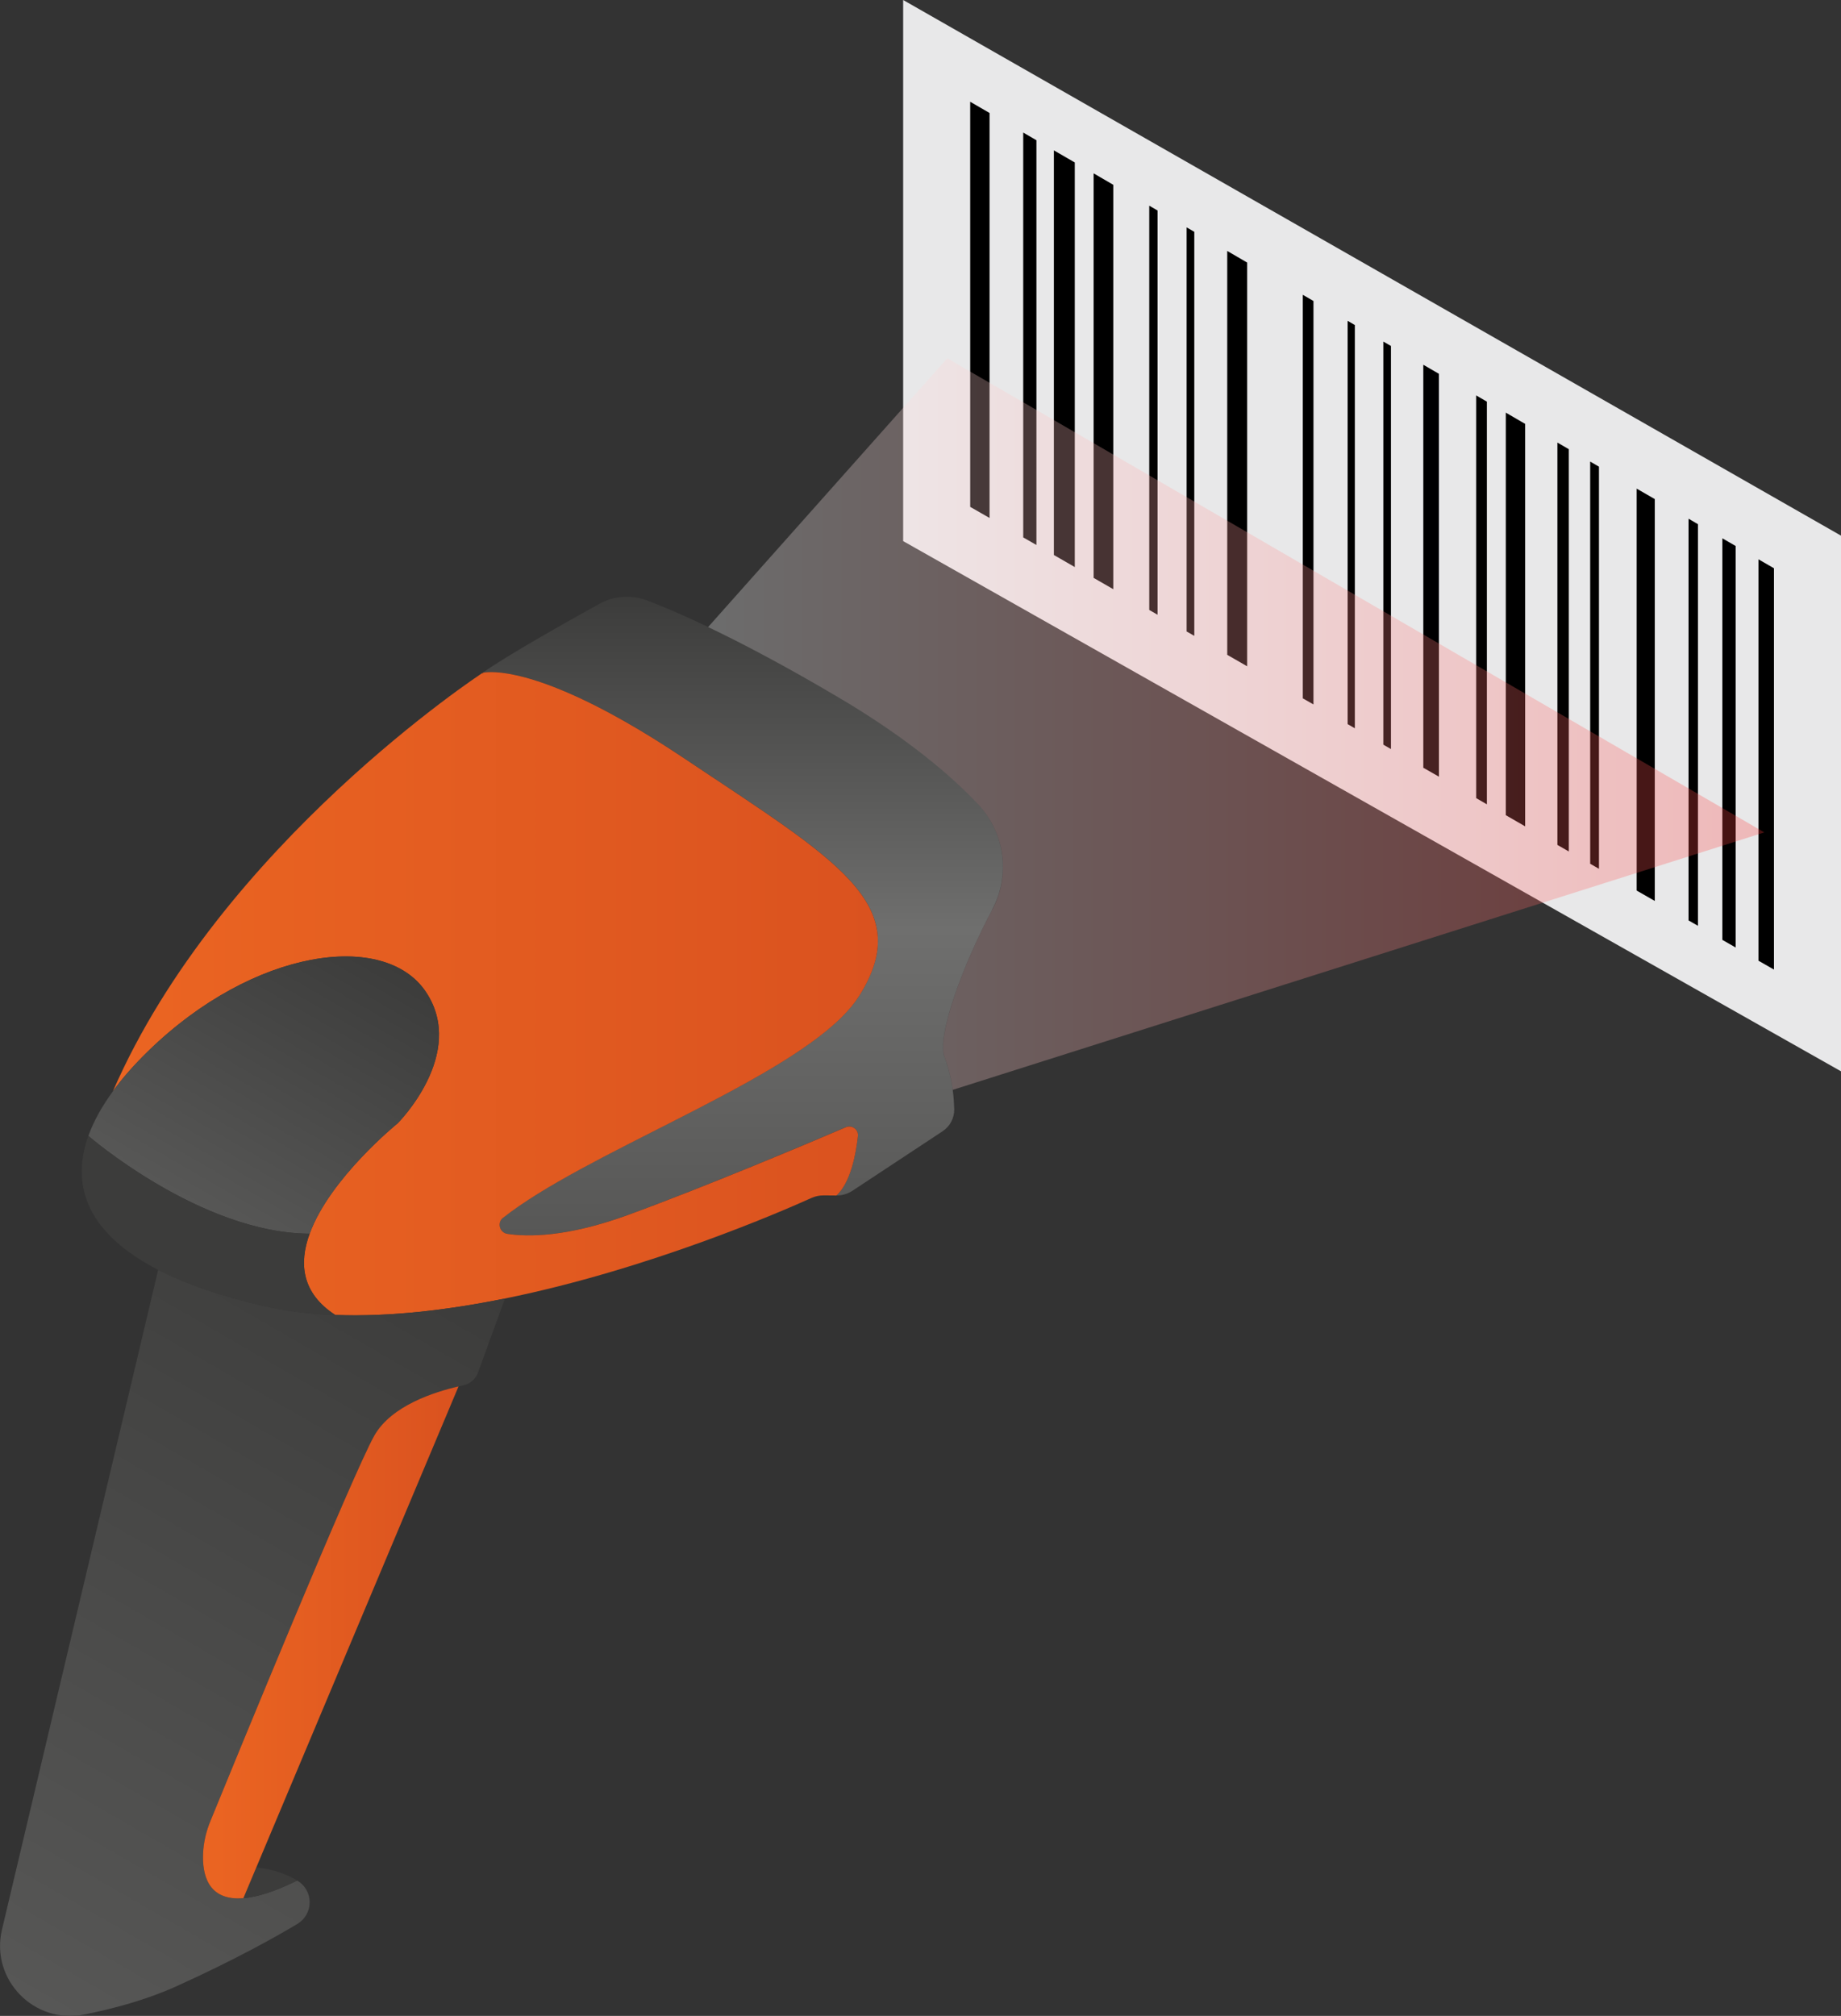 <?xml version="1.0" encoding="UTF-8"?> <svg xmlns="http://www.w3.org/2000/svg" xmlns:xlink="http://www.w3.org/1999/xlink" id="_Слой_2" data-name="Слой 2" viewBox="0 0 503.08 550.75"><rect x="0" y="0" width="503.08" height="550.75" fill="#333333" stroke="none"/><defs><style> .cls-1, .cls-2 { fill: none; } .cls-3 { fill: #e8e8e9; } .cls-4 { fill: url(#_Безымянный_градиент_20); } .cls-5 { fill: url(#_Безымянный_градиент_22); } .cls-6 { fill: url(#_Безымянный_градиент_13); } .cls-7 { fill: url(#_Безымянный_градиент_18); } .cls-2 { stroke: #1d1d1b; stroke-miterlimit: 10; stroke-width: .75px; } .cls-8 { fill: url(#_Безымянный_градиент_18-2); } .cls-9 { fill: url(#_Безымянный_градиент_20-2); } .cls-10 { fill: url(#_Безымянный_градиент_22-2); } .cls-11 { fill: url(#_Безымянный_градиент_26); opacity: .28; } </style><linearGradient id="_Безымянный_градиент_13" data-name="Безымянный градиент 13" x1="202.99" y1="337.5" x2="202.99" y2="163.05" gradientUnits="userSpaceOnUse"><stop offset="0" stop-color="#575756"></stop><stop offset=".48" stop-color="#6f6f6e"></stop><stop offset="1" stop-color="#3c3c3b"></stop></linearGradient><linearGradient id="_Безымянный_градиент_22" data-name="Безымянный градиент 22" x1="30.87" y1="271.47" x2="239.91" y2="271.47" gradientUnits="userSpaceOnUse"><stop offset="0" stop-color="#eb6522"></stop><stop offset="1" stop-color="#da521f"></stop></linearGradient><linearGradient id="_Безымянный_градиент_18" data-name="Безымянный градиент 18" x1="54.38" y1="330.09" x2="96.46" y2="257.21" gradientUnits="userSpaceOnUse"><stop offset="0" stop-color="#575756"></stop><stop offset="1" stop-color="#3c3c3b"></stop></linearGradient><linearGradient id="_Безымянный_градиент_20" data-name="Безымянный градиент 20" x1="48.92" y1="350.31" x2="63.59" y2="324.9" gradientUnits="userSpaceOnUse"><stop offset="0" stop-color="#3c3c3b"></stop><stop offset="1" stop-color="#3c3c3b"></stop></linearGradient><linearGradient id="_Безымянный_градиент_18-2" data-name="Безымянный градиент 18" x1=".99" y1="543.21" x2="116.85" y2="342.54" xlink:href="#_Безымянный_градиент_18"></linearGradient><linearGradient id="_Безымянный_градиент_20-2" data-name="Безымянный градиент 20" x1="70.49" y1="520.89" x2="76.26" y2="510.89" xlink:href="#_Безымянный_градиент_20"></linearGradient><linearGradient id="_Безымянный_градиент_22-2" data-name="Безымянный градиент 22" x1="55.47" y1="448.72" x2="125.3" y2="448.72" xlink:href="#_Безымянный_градиент_22"></linearGradient><linearGradient id="_Безымянный_градиент_26" data-name="Безымянный градиент 26" x1="193.49" y1="197.82" x2="482.11" y2="197.82" gradientUnits="userSpaceOnUse"><stop offset="0" stop-color="#fff"></stop><stop offset="1" stop-color="#ff3c3b"></stop></linearGradient></defs><g id="_Слой_2-2" data-name="Слой 2"><path class="cls-6" d="M271.15,248.51c-7.62,14.26-15.27,34.31-13.05,40.26,1.18,3.18,1.87,6.27,2.24,8.98,.27,2,.37,3.78,.42,5.25,.04,2.44-1.15,4.74-3.21,6.08l-24.55,16.2c-1.32,.88-2.86,1.34-4.43,1.32,3.9-3.55,5.35-11.43,5.86-16.23,.2-1.8-1.62-3.13-3.28-2.43-9.88,4.23-38.16,16.17-59.55,23.98-16.63,6.07-27.33,6.02-32.96,5.16-2.14-.33-2.89-3.06-1.19-4.4,22.11-17.42,73.44-35.83,92.57-54.84,1.91-1.9,3.51-3.79,4.71-5.71,15.88-25.08-6.27-37.21-47.51-64.8-6.08-4.07-11.56-7.45-16.5-10.25-27.64-15.7-38.15-13.45-38.82-13.3,7.13-4.99,23.08-13.94,31.85-18.79,4.01-2.23,8.8-2.57,13.08-.95,3.87,1.47,9.36,3.75,16.65,7.24,9.1,4.34,20.99,10.57,35.92,19.39,18.49,10.94,30.33,21.06,37.76,28.92,7.39,7.81,9.06,19.42,3.98,28.89Z"></path><path class="cls-5" d="M137.46,332.69c-1.7,1.34-.95,4.07,1.19,4.4,5.63,.86,16.33,.91,32.96-5.16,21.39-7.81,49.68-19.75,59.55-23.98,1.65-.7,3.48,.63,3.28,2.43-.52,4.8-1.97,12.68-5.86,16.23l-3.52-.03c-1.14,0-2.27,.23-3.31,.7-7.86,3.55-44.36,19.48-83.76,27.47-15.52,3.15-31.51,5.06-46.37,4.5-9.21-5.97-9.96-14.12-7-22.21,5.52-15.18,24.05-30.16,24.05-30.16,0,0,18.99-18.99,7.73-35.86-11.24-16.88-47.1-11.96-75.94,16.17-3.74,3.64-6.96,7.29-9.59,10.9,29.38-67.47,101.01-114.27,101.01-114.27,0,0,.01,0,.03-.01,.68-.16,11.18-2.4,38.82,13.3,4.94,2.8,10.42,6.18,16.5,10.25,41.24,27.58,63.39,39.72,47.51,64.8-1.21,1.91-2.8,3.81-4.71,5.71-19.13,19-70.46,37.42-92.57,54.84Z"></path><path class="cls-1" d="M30.87,298.09c-.26,.59-.52,1.18-.76,1.77"></path><path class="cls-7" d="M108.67,306.89s-18.53,14.98-24.05,30.16c-29.77-.11-60.47-26.72-60.47-26.72,1.42-4,3.71-8.09,6.73-12.23,2.63-3.61,5.85-7.26,9.59-10.9,28.83-28.13,64.7-33.05,75.94-16.17,11.25,16.88-7.73,35.86-7.73,35.86Z"></path><path class="cls-1" d="M91.65,359.26s-.01-.01-.03-.01"></path><path class="cls-4" d="M91.62,359.25c-6.78-.26-13.34-1.02-19.52-2.44-11.86-2.72-21.39-6.04-28.81-9.85-.03-.01-.06-.03-.09-.04-18.9-9.73-24.08-22.61-19.06-36.6,0,0,30.7,26.61,60.47,26.72-2.96,8.09-2.21,16.24,7,22.21Z"></path><path class="cls-2" d="M131.92,183.8s-.03,.01-.03,.01"></path><path class="cls-8" d="M137.99,354.75l-7.32,20.11c-.63,1.87-2.21,3.25-4.14,3.65-.39,.09-.8,.17-1.24,.27-6.45,1.47-18.36,5.2-23.01,13.43-5.89,10.41-38.36,89.58-44.73,105.15-1.16,2.85-1.91,5.85-2.06,8.91-.27,5.71,1.21,13.14,11.01,12.32,3.64-.29,8.44-1.72,14.72-4.83,1.05,.62,1.9,1.49,2.49,2.52,.58,1.02,.91,2.2,.91,3.42,0,2.41-1.26,4.66-3.35,5.91-5.29,3.18-16.73,9.67-33.16,17.09-8.04,3.62-16.95,6.05-25.15,7.68-13.71,2.72-25.64-9.62-22.42-23.21l42.68-180.24s.06,.03,.09,.04c7.42,3.81,16.95,7.13,28.81,9.85,6.18,1.42,12.74,2.18,19.52,2.44,14.86,.56,30.85-1.35,46.37-4.5Z"></path><path class="cls-9" d="M81.23,513.76c-6.28,3.1-11.08,4.54-14.72,4.83l3.52-8.38c4.92,.42,8.7,2.07,11.2,3.55Z"></path><line class="cls-1" x1="43.52" y1="345.61" x2="43.21" y2="346.92"></line><line class="cls-1" x1="138.39" y1="353.66" x2="137.99" y2="354.75"></line><path class="cls-10" d="M125.3,378.78l-55.27,131.42-3.52,8.38c-9.8,.82-11.28-6.61-11.01-12.32,.14-3.06,.89-6.07,2.06-8.91,6.37-15.57,38.84-94.74,44.73-105.15,4.66-8.22,16.56-11.96,23.01-13.43Z"></path><line class="cls-1" x1="66.51" y1="518.59" x2="66.48" y2="518.66"></line><polygon class="cls-3" points="246.8 0 246.8 147.83 503.08 292.68 503.08 146.34 246.8 0"></polygon><polygon points="293.7 44.39 293.7 154.92 287.99 151.63 287.99 41.08 293.7 44.39"></polygon><polygon points="283.22 38.31 283.22 148.89 279.61 146.82 279.61 36.22 283.22 38.31"></polygon><polygon points="270.41 30.87 270.41 141.51 265.12 138.48 265.12 27.8 270.41 30.87"></polygon><polygon class="cls-1" points="279.61 36.22 279.61 146.82 270.41 141.51 270.41 30.87 279.61 36.22"></polygon><polygon class="cls-1" points="287.99 41.08 287.99 151.63 283.22 148.89 283.22 38.31 287.99 41.08"></polygon><polygon points="304.22 50.49 304.22 160.97 298.85 157.88 298.85 47.36 304.22 50.49"></polygon><polygon class="cls-1" points="293.7 44.39 298.85 47.36 298.85 157.88 293.7 154.92 293.7 44.39"></polygon><polygon points="316.32 57.51 316.32 167.95 314.05 166.64 314.05 56.2 316.32 57.51"></polygon><polygon class="cls-1" points="304.22 50.49 314.05 56.2 314.05 166.64 304.22 160.97 304.22 50.49"></polygon><polygon points="326.36 63.33 326.36 173.72 324.26 172.52 324.26 62.12 326.36 63.33"></polygon><polygon class="cls-1" points="316.32 57.51 324.26 62.12 324.26 172.52 316.32 167.95 316.32 57.51"></polygon><polygon points="340.8 71.73 340.8 182.03 335.36 178.9 335.36 68.56 340.8 71.73"></polygon><polygon class="cls-1" points="326.36 63.33 335.36 68.56 335.36 178.9 326.36 173.72 326.36 63.33"></polygon><polygon points="358.92 82.23 358.92 192.45 356.01 190.79 356.01 80.54 358.92 82.23"></polygon><polygon class="cls-1" points="340.8 71.73 356.01 80.54 356.01 190.79 340.8 182.03 340.8 71.73"></polygon><polygon points="370.23 88.8 370.23 198.97 368.26 197.83 368.26 87.65 370.23 88.8"></polygon><polygon class="cls-1" points="358.92 82.23 368.26 87.65 368.26 197.83 358.92 192.45 358.92 82.23"></polygon><polygon points="380.1 94.52 380.1 204.64 378.02 203.45 378.02 93.32 380.1 94.52"></polygon><polygon class="cls-1" points="370.23 88.8 378.02 93.32 378.02 203.45 370.23 198.97 370.23 88.8"></polygon><polygon class="cls-1" points="380.1 94.52 388.94 99.65 388.94 209.75 380.1 204.64 380.1 94.52"></polygon><polygon points="406.31 109.73 406.31 219.74 403.39 218.05 403.39 108.03 406.31 109.73"></polygon><polygon class="cls-1" points="393.21 102.13 403.39 108.03 403.39 218.05 393.21 212.2 393.21 102.13"></polygon><polygon points="416.77 115.81 416.77 225.76 411.48 222.71 411.48 112.73 416.77 115.81"></polygon><polygon class="cls-1" points="406.31 109.73 411.48 112.73 411.48 222.71 406.31 219.74 406.31 109.73"></polygon><polygon points="428.7 122.72 428.7 232.62 425.58 230.83 425.58 120.91 428.7 122.72"></polygon><polygon class="cls-1" points="416.77 115.81 425.58 120.91 425.58 230.83 416.77 225.76 416.77 115.81"></polygon><polygon points="436.94 127.5 436.94 237.36 434.54 235.98 434.54 126.1 436.94 127.5"></polygon><polygon class="cls-1" points="428.7 122.72 434.54 126.1 434.54 235.98 428.7 232.62 428.7 122.72"></polygon><polygon points="452.19 136.35 452.19 246.14 447.24 243.3 447.24 133.49 452.19 136.35"></polygon><polygon class="cls-1" points="436.94 127.5 447.24 133.49 447.24 243.3 436.94 237.36 436.94 127.5"></polygon><polygon points="463.99 143.21 463.99 252.93 461.42 251.46 461.42 141.71 463.99 143.21"></polygon><polygon class="cls-1" points="452.19 136.35 461.42 141.71 461.42 251.45 452.19 246.14 452.19 136.35"></polygon><polygon points="474.3 149.17 474.3 258.86 470.66 256.78 470.66 147.07 474.3 149.17"></polygon><polygon class="cls-1" points="463.99 143.21 470.66 147.07 470.66 256.76 463.99 252.94 463.99 143.21"></polygon><polygon points="484.76 155.25 484.76 264.89 480.52 262.46 480.52 152.8 484.76 155.25"></polygon><polygon class="cls-1" points="480.52 152.8 480.52 262.44 474.3 258.86 474.3 149.19 480.52 152.8"></polygon><polygon points="393.21 102.13 393.21 212.19 388.94 209.75 388.94 99.65 393.21 102.13"></polygon><path class="cls-11" d="M482.11,227.42l-60.52,19.19h-.01l-161.23,51.14c-.37-2.72-1.06-5.81-2.24-8.98-2.21-5.95,5.43-26,13.05-40.26,5.07-9.47,3.41-21.09-3.98-28.89-7.43-7.86-19.28-17.98-37.76-28.92-14.93-8.83-26.82-15.05-35.92-19.39l53.31-59.9,12.05-13.53,6.28,3.65,5.29,3.06,9.2,5.33,202.49,117.49Z"></path></g></svg> 